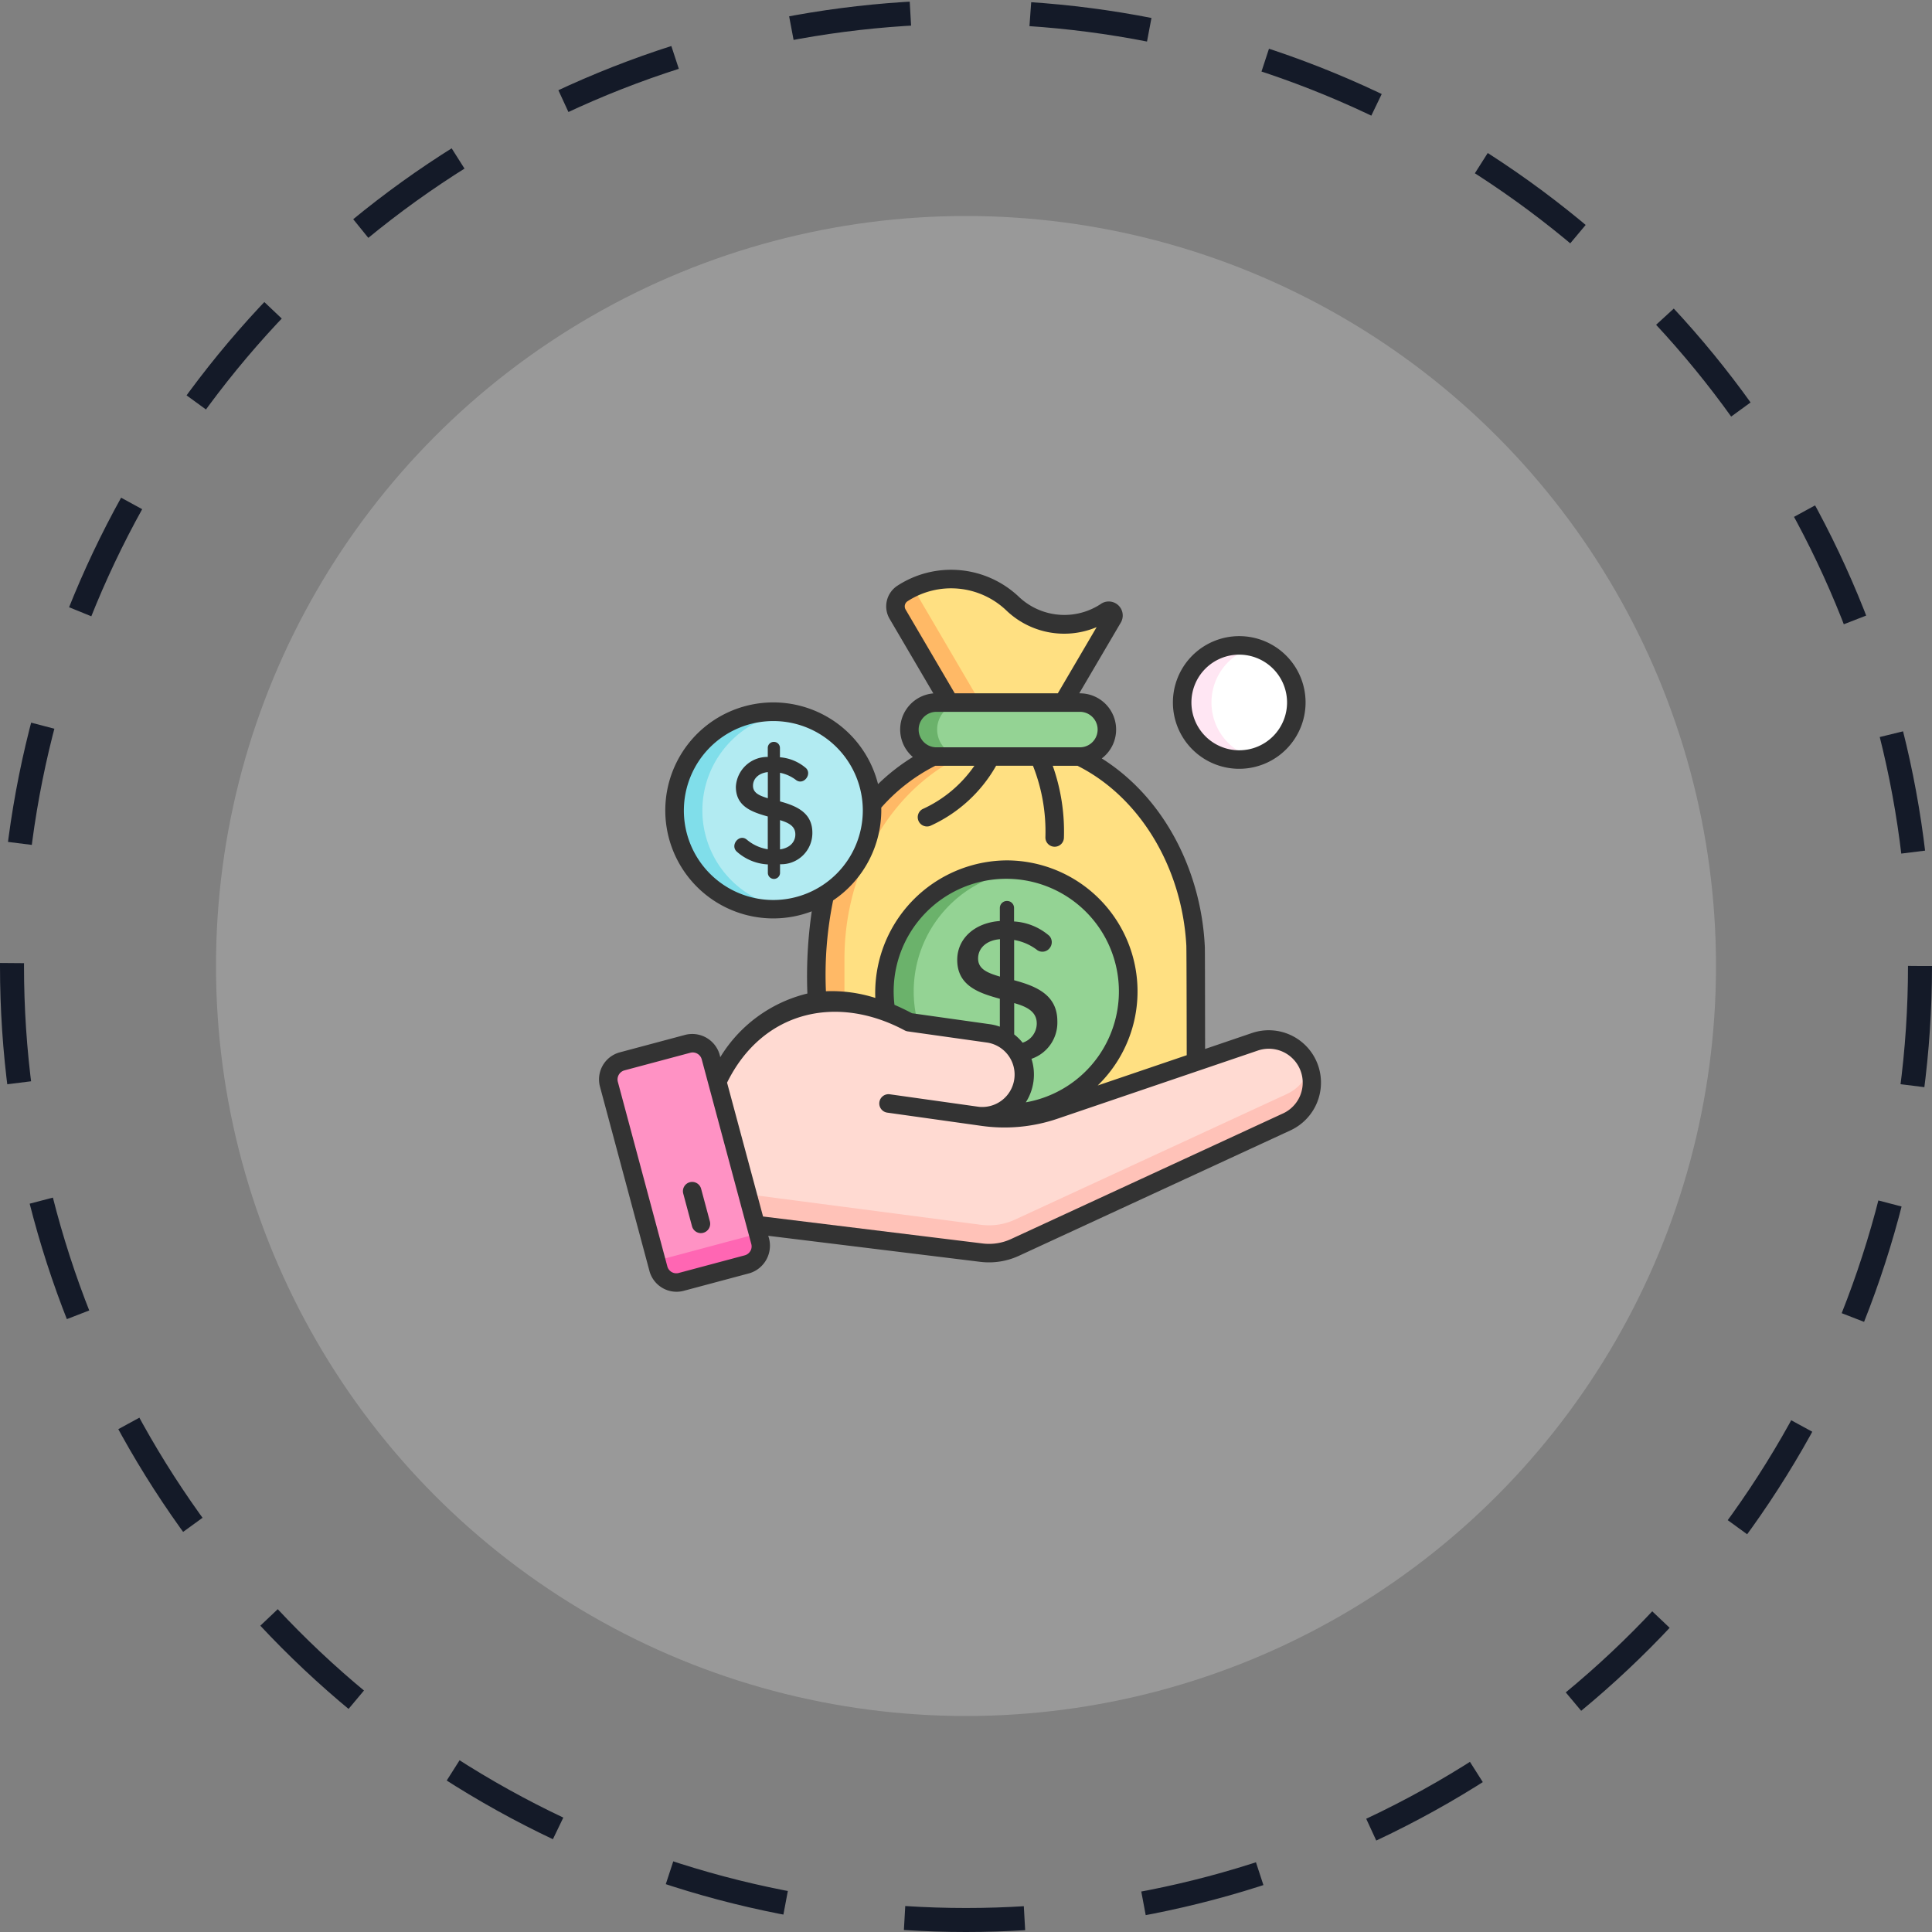 <svg xmlns="http://www.w3.org/2000/svg" width="161" height="161" viewBox="0 0 161 161">
  <rect x="0" y="0" width="161" height="161" fill="#808080" stroke="none"/>
  <g id="Group_2243" data-name="Group 2243" transform="translate(-640 -3263)">
    <circle id="Ellipse_132" data-name="Ellipse 132" cx="62.5" cy="62.5" r="62.5" transform="translate(658 3281)" fill="#fff" opacity="0.2"/>
    <g id="Ellipse_119" data-name="Ellipse 119" transform="translate(640 3263)" fill="none" stroke="#141a28" stroke-width="2" stroke-dasharray="10">
      <circle cx="80.5" cy="80.5" r="80.5" stroke="none"/>
      <circle cx="80.5" cy="80.5" r="79.5" fill="none"/>
    </g>
    <g id="loan" transform="translate(689.917 3310.483)">
      <g id="Group_2066" data-name="Group 2066" transform="translate(16.067 0.771)">
        <g id="Group_2062" data-name="Group 2062">
          <g id="Group_2053" data-name="Group 2053" transform="translate(0 13.367)">
            <path id="Path_1969" data-name="Path 1969" d="M158.645,137.32v-9.043c0-10.109-7.074-18.3-15.8-18.3s-15.8,8.195-15.8,18.3v9.043l-1.681,3.128a3.29,3.29,0,0,0,2.9,4.848h29.162a3.29,3.29,0,0,0,2.9-4.848Z" transform="translate(-124.974 -109.974)" fill="#ffe082"/>
          </g>
          <g id="Group_2054" data-name="Group 2054" transform="translate(0 13.367)">
            <path id="Path_1970" data-name="Path 1970" d="M127.289,142.005a3.29,3.29,0,0,1,.392-1.557l1.681-3.128v-9.043c0-9.658,6.457-17.568,14.642-18.254-.382-.032-.768-.049-1.157-.049-8.726,0-15.8,8.195-15.8,18.3v9.043l-1.681,3.128a3.29,3.29,0,0,0,2.9,4.848h2.314A3.291,3.291,0,0,1,127.289,142.005Z" transform="translate(-124.975 -109.974)" fill="#ffb966"/>
          </g>
          <g id="Group_2057" data-name="Group 2057" transform="translate(8.64)">
            <g id="Group_2055" data-name="Group 2055" transform="translate(0)">
              <path id="Path_1971" data-name="Path 1971" d="M204.954,18.318,210.3,9.2a.386.386,0,0,0-.536-.523l-.274.17a6.187,6.187,0,0,1-7.53-.785,7.457,7.457,0,0,0-9.194-.872,1.286,1.286,0,0,0-.412,1.73l5.51,9.4h7.09Z" transform="translate(-192.177 -5.999)" fill="#ffe082"/>
            </g>
            <g id="Group_2056" data-name="Group 2056" transform="translate(0 0.712)">
              <path id="Path_1972" data-name="Path 1972" d="M192.766,12.02a1.286,1.286,0,0,0-.412,1.73l5.51,9.4h2.571l-6.806-11.606A7.494,7.494,0,0,0,192.766,12.02Z" transform="translate(-192.177 -11.541)" fill="#ffb966"/>
            </g>
          </g>
          <g id="Group_2058" data-name="Group 2058" transform="translate(9.798 10.287)">
            <path id="Path_1973" data-name="Path 1973" d="M215.393,90.514H203.436a2.25,2.25,0,1,1,0-4.5h11.958a2.25,2.25,0,1,1,0,4.5Z" transform="translate(-201.186 -86.014)" fill="#fff"/>
          </g>
          <g id="Group_2061" data-name="Group 2061" transform="translate(9.798 10.287)">
            <g id="Group_2059" data-name="Group 2059">
              <path id="Path_1974" data-name="Path 1974" d="M215.393,90.514H203.436a2.25,2.25,0,1,1,0-4.5h11.958a2.25,2.25,0,1,1,0,4.5Z" transform="translate(-201.186 -86.014)" fill="#94d394"/>
            </g>
            <g id="Group_2060" data-name="Group 2060" transform="translate(0)">
              <path id="Path_1975" data-name="Path 1975" d="M203.5,88.264a2.25,2.25,0,0,1,2.25-2.25h-2.314a2.25,2.25,0,1,0,0,4.5h2.314A2.25,2.25,0,0,1,203.5,88.264Z" transform="translate(-201.186 -86.014)" fill="#6bb26b"/>
            </g>
          </g>
        </g>
        <g id="Group_2065" data-name="Group 2065" transform="translate(7.715 24.214)">
          <g id="Group_2063" data-name="Group 2063" transform="translate(0 0)">
            <circle id="Ellipse_122" data-name="Ellipse 122" cx="10.156" cy="10.156" r="10.156" fill="#94d394"/>
          </g>
          <g id="Group_2064" data-name="Group 2064">
            <path id="Path_1976" data-name="Path 1976" d="M187.43,204.5a10.156,10.156,0,0,1,8.935-10.081,10.156,10.156,0,1,0,0,20.161A10.156,10.156,0,0,1,187.43,204.5Z" transform="translate(-184.987 -194.347)" fill="#6bb26b"/>
          </g>
        </g>
      </g>
      <g id="XMLID_168_" transform="translate(0.772 35.877)">
        <g id="Group_2068" data-name="Group 2068" transform="translate(9.086)">
          <g id="XMLID_12_">
            <path id="Path_1977" data-name="Path 1977" d="M90.95,287.658l7.388,1.041a3.471,3.471,0,1,0,.969-6.874l-6.65-.937c-11.323-6.065-15.982,4.964-15.982,4.964l3.2,11.932,18.816,2.309a5.143,5.143,0,0,0,2.783-.436l22.646-10.46a3.6,3.6,0,0,0-2.668-6.672l-16.7,5.681a12.857,12.857,0,0,1-5.931.56Z" transform="translate(-76.674 -279.067)" fill="#ffdad2"/>
          </g>
          <g id="Group_2067" data-name="Group 2067" transform="translate(2.516 5.707)">
            <path id="Path_1978" data-name="Path 1978" d="M141.179,325.565l-22.646,10.46a5.143,5.143,0,0,1-2.783.436l-19.5-2.551.686,2.557,18.816,2.309a5.143,5.143,0,0,0,2.783-.436l22.646-10.46a3.6,3.6,0,0,0,1.9-4.423A3.59,3.59,0,0,1,141.179,325.565Z" transform="translate(-96.247 -323.456)" fill="#ffc2b8"/>
          </g>
        </g>
        <g id="Group_2071" data-name="Group 2071" transform="translate(0 3.567)">
          <g id="Group_2069" data-name="Group 2069">
            <path id="Path_1979" data-name="Path 1979" d="M17.569,325.239l-5.5,1.47a1.543,1.543,0,0,1-1.889-1.09l-4.132-15.4a1.543,1.543,0,0,1,1.091-1.89l5.5-1.47a1.543,1.543,0,0,1,1.889,1.09l4.132,15.4A1.543,1.543,0,0,1,17.569,325.239Z" transform="translate(-6 -306.81)" fill="#ff92c4"/>
          </g>
          <g id="Group_2070" data-name="Group 2070" transform="translate(4.005 15.87)">
            <path id="Path_1980" data-name="Path 1980" d="M45.811,430.925l-.179-.668-8.477,2.267.18.67a1.543,1.543,0,0,0,1.889,1.09l5.5-1.47A1.543,1.543,0,0,0,45.811,430.925Z" transform="translate(-37.155 -430.257)" fill="#ff66b3"/>
          </g>
        </g>
        <g id="Group_2072" data-name="Group 2072" transform="translate(6.22 15.134)">
          <path id="Path_1981" data-name="Path 1981" d="M55.881,401.049a.772.772,0,0,1-.744-.572l-.731-2.724a.771.771,0,1,1,1.49-.4l.731,2.724a.779.779,0,0,1-.746.971Z" transform="translate(-54.378 -396.782)" fill="#333"/>
        </g>
      </g>
      <g id="Group_2076" data-name="Group 2076" transform="translate(6.017 11.828)">
        <g id="Group_2073" data-name="Group 2073" transform="translate(0 0.206)">
          <ellipse id="Ellipse_123" data-name="Ellipse 123" cx="8.5" cy="8" rx="8.5" ry="8" transform="translate(0.066 0.05)" fill="#b2ebf2"/>
        </g>
        <g id="Group_2074" data-name="Group 2074" transform="translate(0.283 0)">
          <path id="Path_1982" data-name="Path 1982" d="M51.314,100.228a8.228,8.228,0,0,1,7.071-8.145,8.228,8.228,0,1,0,0,16.29A8.228,8.228,0,0,1,51.314,100.228Z" transform="translate(-49 -92)" fill="#80deea"/>
        </g>
        <g id="Group_2075" data-name="Group 2075" transform="translate(5.259 2.51)">
          <path id="Path_1983" data-name="Path 1983" d="M91.515,116.484V114.1a3.235,3.235,0,0,1,1.355.618c.609.424,1.326-.479.818-1a3.77,3.77,0,0,0-2.179-.911v-.782a.5.5,0,0,0-.483-.5h0a.063.063,0,0,0-.023,0,.5.5,0,0,0-.508.5v.754a2.627,2.627,0,0,0-2.659,2.486c0,1.6,1.252,2.087,2.659,2.476v2.731a3.557,3.557,0,0,1-1.759-.811c-.612-.494-1.378.441-.851.983a4.181,4.181,0,0,0,2.617,1.092v.723a.508.508,0,0,0,1.015,0v-.739a2.6,2.6,0,0,0,2.694-2.629C94.209,117.387,92.828,116.848,91.515,116.484Zm1.278,2.761c0,.511-.337,1.1-1.278,1.239v-2.438C92.29,118.279,92.8,118.58,92.793,119.245Zm-2.293-5.2v2.176c-.706-.215-1.236-.441-1.236-1.041S89.747,114.124,90.5,114.042Z" transform="translate(-87.707 -111.522)" fill="#333"/>
        </g>
      </g>
      <g id="Group_2080" data-name="Group 2080" transform="translate(47.825 5.528)">
        <g id="Group_2077" data-name="Group 2077" transform="translate(0.977 0.489)">
          <ellipse id="Ellipse_124" data-name="Ellipse 124" cx="4.5" cy="5" rx="4.5" ry="5" transform="translate(0.282 0.066)" fill="#fff"/>
        </g>
        <g id="Group_2078" data-name="Group 2078" transform="translate(0.771 0.771)">
          <path id="Path_1984" data-name="Path 1984" d="M380.443,53.757a4.758,4.758,0,0,1,3.535-4.6,4.757,4.757,0,1,0,0,9.2A4.758,4.758,0,0,1,380.443,53.757Z" transform="translate(-378 -49)" fill="#ffe6f3"/>
        </g>
        <g id="Group_2079" data-name="Group 2079">
          <path id="Path_1985" data-name="Path 1985" d="M377.528,54.056a5.528,5.528,0,1,1,5.528-5.528A5.534,5.534,0,0,1,377.528,54.056Zm0-9.514a3.985,3.985,0,1,0,3.985,3.985A3.99,3.99,0,0,0,377.528,44.543Z" transform="translate(-372 -43)" fill="#333"/>
        </g>
      </g>
      <path id="Path_1986" data-name="Path 1986" d="M59.891,41.21a4.35,4.35,0,0,0-5.5-2.6l-3.883,1.321s-.008-8.068-.02-8.356a.759.759,0,0,0,0-.086c-.266-6.194-3.253-12.4-8.59-15.77a3.019,3.019,0,0,0-1.827-5.425h-.051L43.5,4.37A1.167,1.167,0,0,0,41.889,2.8a5.509,5.509,0,0,1-6.866-.517,8.205,8.205,0,0,0-10.146-.963,2.052,2.052,0,0,0-.659,2.769L27.862,10.3a3.018,3.018,0,0,0-1.709,5.3,16.582,16.582,0,0,0-2.9,2.261,9,9,0,1,0-5.523,10.6,37.352,37.352,0,0,0-.365,6.85,11.737,11.737,0,0,0-7.261,5.306,2.376,2.376,0,0,0-2.9-1.867l-5.5,1.47A2.336,2.336,0,0,0,.078,43.061L4.21,58.455A2.338,2.338,0,0,0,7.043,60.09l5.5-1.47A2.4,2.4,0,0,0,14.1,55.5l17.683,2.172a5.963,5.963,0,0,0,3.2-.5L57.632,46.71A4.386,4.386,0,0,0,59.891,41.21ZM25.549,3.31a.513.513,0,0,1,.165-.692,6.667,6.667,0,0,1,8.244.782,6.961,6.961,0,0,0,7.511,1.378l-3.234,5.514h-8.59Zm2.566,8.526H40.074a1.478,1.478,0,1,1,0,2.957H28.115a1.478,1.478,0,1,1,0-2.957Zm-4.594,7.984a15.034,15.034,0,0,1,4.5-3.487l.1,0h3.16a10.542,10.542,0,0,1-4.326,3.611.772.772,0,0,0,.638,1.4,11.953,11.953,0,0,0,5.5-5.015h3.07a14.916,14.916,0,0,1,1.037,5.949.771.771,0,0,0,.747.8h.025a.771.771,0,0,0,.771-.747,16.4,16.4,0,0,0-.932-6h2.062c5.174,2.595,8.708,8.431,9.071,14.971h0c.021.376.032,9.149.032,9.149l-7.418,2.523a10.918,10.918,0,0,0-7.608-18.758A11.036,11.036,0,0,0,23.025,35.677a12.014,12.014,0,0,0-4.115-.556,30.855,30.855,0,0,1,.6-7.571,9.072,9.072,0,0,0,4.012-7.731ZM36.036,40.753a3.189,3.189,0,0,0,2.159-3.139c0-2.249-1.86-2.935-3.6-3.411V30.848a4.377,4.377,0,0,1,1.944.858.76.76,0,0,0,1-.162.78.78,0,0,0-.012-1.038,4.918,4.918,0,0,0-2.94-1.2V28.18a.577.577,0,0,0-.573-.581h-.02a.586.586,0,0,0-.591.582v1.086c-2.114.152-3.551,1.477-3.551,3.24,0,2.163,1.813,2.764,3.551,3.24v2.325a4.238,4.238,0,0,0-.805-.2l-6.516-.918q-.737-.389-1.46-.7a9.385,9.385,0,1,1,10.945,8.124,4.291,4.291,0,0,0,.469-3.634ZM35.3,39.408a4.261,4.261,0,0,0-.7-.688V36.108c1.062.3,1.888.715,1.879,1.715A1.683,1.683,0,0,1,35.3,39.408Zm-1.887-8.626V33.9c-1.024-.3-1.822-.619-1.822-1.506s.723-1.525,1.822-1.61ZM14.527,27.517a7.456,7.456,0,1,1,7.457-7.456A7.465,7.465,0,0,1,14.527,27.517ZM12.61,56.77a.766.766,0,0,1-.469.359l-5.5,1.47a.773.773,0,0,1-.945-.545L1.568,42.661a.786.786,0,0,1,.546-.945l5.5-1.47a.78.78,0,0,1,.945.545l4.132,15.394a.767.767,0,0,1-.077.586ZM56.985,45.31,34.337,55.77a4.368,4.368,0,0,1-2.366.37l-18.3-2.248-3-11.154c2.94-5.963,9.111-7.4,14.8-4.356a.77.77,0,0,0,.257.084l6.651.937a2.7,2.7,0,0,1-.72,5.349l-7.423-1.044a.771.771,0,1,0-.215,1.528L31.9,46.343a13.7,13.7,0,0,0,6.287-.593l16.7-5.681a2.826,2.826,0,0,1,2.1,5.241Z" transform="translate(0 0)" fill="#333"/>
    </g>
  </g>
</svg>
